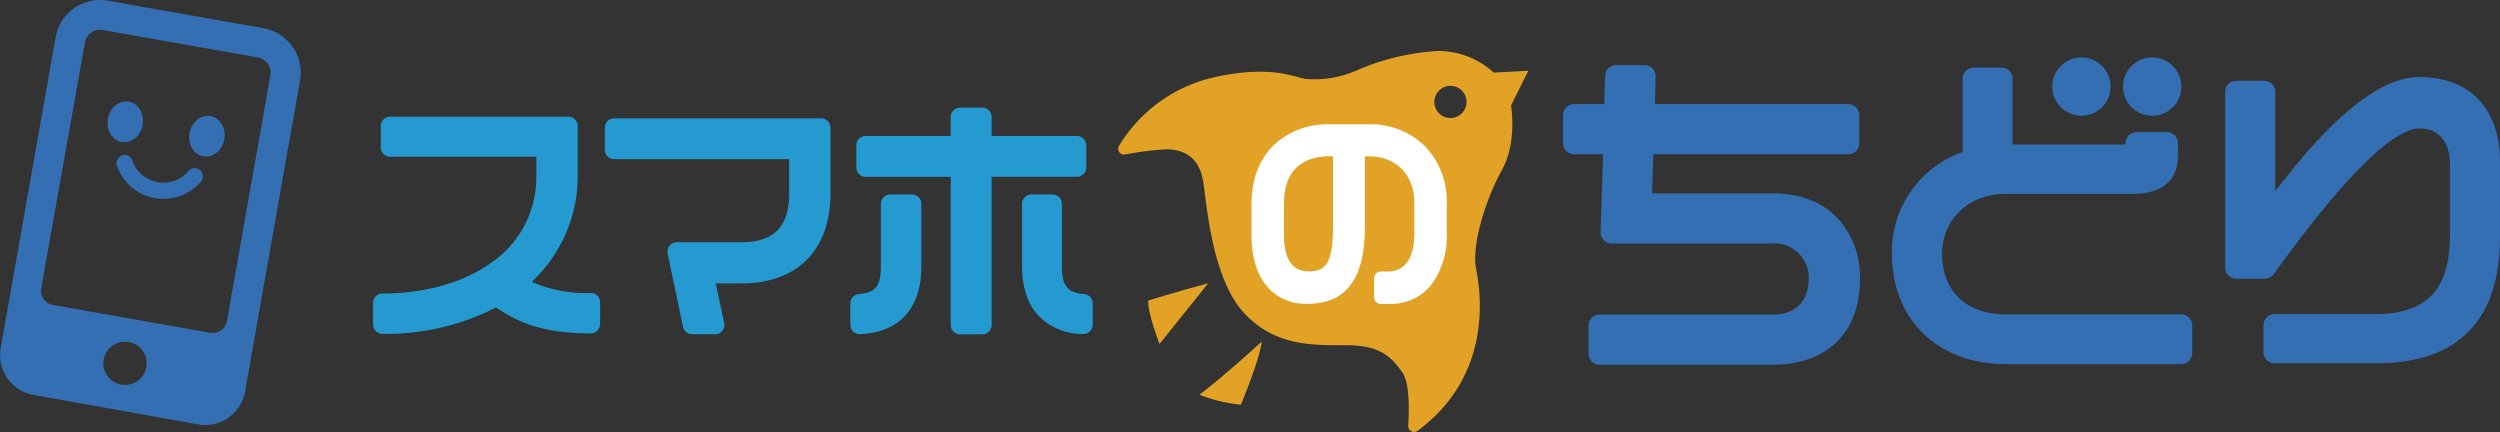 <svg viewBox="0 0 424.18 73.33" xmlns="http://www.w3.org/2000/svg"><rect x="0" y="0" width="424.18" height="73.33" fill="#333333" stroke="none"/><g fill="#249ad1"><path d="m100.22 49.71a22.63 22.63 0 0 1 -10-1.89 24.67 24.67 0 0 0 7.81-18.44v-8a1.59 1.59 0 0 0 -1.59-1.59h-30.24a1.59 1.59 0 0 0 -1.59 1.59v3.62a1.59 1.59 0 0 0 1.59 1.59h24.8v3.21a17.55 17.55 0 0 1 -7.52 14.69c-4.69 3.42-11.29 5.31-18.58 5.31a1.6 1.6 0 0 0 -1.6 1.59v3.67a1.6 1.6 0 0 0 1.6 1.59 41 41 0 0 0 19.25-4.48c4.66 3.16 9.22 4.4 16.07 4.4a1.6 1.6 0 0 0 1.6-1.6v-3.67a1.6 1.6 0 0 0 -1.6-1.59z"/><path d="m139.33 20.08h-35.12a1.59 1.59 0 0 0 -1.59 1.59v3.75a1.59 1.59 0 0 0 1.59 1.58h29.69v5.83c0 5.64-2.59 8.27-8.15 8.27h-10.91a1.59 1.59 0 0 0 -1.24.59 1.56 1.56 0 0 0 -.32 1.33l2.61 12.44a1.6 1.6 0 0 0 1.56 1.26h3.88a1.59 1.59 0 0 0 1.24-.59 1.55 1.55 0 0 0 .31-1.33l-1.44-6.72h4.44c4.55 0 8.33-1.36 10.94-3.93s4.1-6.5 4.1-11.32v-11.16a1.59 1.59 0 0 0 -1.59-1.59z"/><path d="m154.68 33h-3.62a1.6 1.6 0 0 0 -1.6 1.59v10.6c0 3.33-.9 4.47-3.71 4.7a1.59 1.59 0 0 0 -1.47 1.58v3.63a1.61 1.61 0 0 0 .49 1.15 1.57 1.57 0 0 0 1.1.44h.13c6.66-.3 10.33-4.42 10.33-11.58v-10.5a1.6 1.6 0 0 0 -1.65-1.61z"/><path d="m183.9 49.89c-2.78-.22-3.72-1.41-3.72-4.7v-10.58a1.59 1.59 0 0 0 -1.59-1.61h-3.59a1.59 1.59 0 0 0 -1.59 1.59v10.5c0 3.61.93 6.46 2.75 8.44a10.51 10.51 0 0 0 7.59 3.14h.06a1.55 1.55 0 0 0 1.1-.44 1.58 1.58 0 0 0 .5-1.15v-3.61a1.6 1.6 0 0 0 -1.51-1.58z"/><path d="m184.31 28.41v-3.75a1.59 1.59 0 0 0 -1.59-1.59h-14.47v-3.21a1.6 1.6 0 0 0 -1.59-1.6h-3.76a1.6 1.6 0 0 0 -1.59 1.6v3.21h-14.43a1.59 1.59 0 0 0 -1.59 1.59v3.75a1.6 1.6 0 0 0 1.59 1.6h14.43v25.13a1.59 1.59 0 0 0 1.59 1.59h3.76a1.59 1.59 0 0 0 1.59-1.59v-25.14h14.47a1.6 1.6 0 0 0 1.59-1.59z"/></g><path d="m300.84 32.81h-20.52l.21-6.64h33.06a1.88 1.88 0 0 0 1.88-1.88v-4.75a1.88 1.88 0 0 0 -1.88-1.88h-32.8l.12-4.69a1.92 1.92 0 0 0 -.54-1.36 1.88 1.88 0 0 0 -1.34-.56h-4.8a1.86 1.86 0 0 0 -1.88 1.81l-.16 4.8h-5.11a1.88 1.88 0 0 0 -1.88 1.88v4.75a1.88 1.88 0 0 0 1.88 1.88h4.92l-.42 13.2a1.84 1.84 0 0 0 .53 1.37 1.89 1.89 0 0 0 1.35.57h27.25a5.8 5.8 0 0 1 6.18 6.07c0 1.4-.45 6-6.18 6h-29.31a1.88 1.88 0 0 0 -1.88 1.88v4.74a1.88 1.88 0 0 0 1.88 1.88h29.44c4.49 0 8.22-1.34 10.8-3.86s3.94-6.19 3.94-10.61a14.64 14.64 0 0 0 -3.86-10.46c-2.62-2.72-6.39-4.14-10.88-4.14z" fill="#336fb2"/><path d="m370.05 53.34h-29.71c-6.67 0-10.82-3.92-10.82-10.23 0-5.92 4.55-10.22 10.82-10.22h21.55c6.65 0 7.64-4 7.64-6.36v-2.24a1.88 1.88 0 0 0 -1.88-1.88h-5.12a1.88 1.88 0 0 0 -1.88 1.88v.22a7.82 7.82 0 0 1 -.79 0h-18.39v-11.16a1.88 1.88 0 0 0 -1.88-1.88h-4.69a1.88 1.88 0 0 0 -1.9 1.88v12.44a17.94 17.94 0 0 0 -12 17.21c0 11.24 7.78 18.79 19.37 18.79h29.71a1.88 1.88 0 0 0 1.88-1.88v-4.69a1.88 1.88 0 0 0 -1.91-1.88z" fill="#336fb2"/><path d="m410.51 13.07c-3.31 0-6.89 1.59-11 4.85s-8.47 8-13.46 14.51v-16.84a1.88 1.88 0 0 0 -1.88-1.88h-4.74a1.88 1.88 0 0 0 -1.88 1.88v29.82a1.88 1.88 0 0 0 1.88 1.88h4.8a1.91 1.91 0 0 0 1.58-.79c14.69-20.42 21.55-24.71 24.71-24.71s5.16 2.19 5.16 6v12.07c0 9.29-3.91 13.43-12.68 13.43h-17.07a1.88 1.88 0 0 0 -1.88 1.88v4.59a1.88 1.88 0 0 0 1.88 1.87h17.27c7 0 12.26-1.85 15.77-5.5s5.21-8.92 5.21-16.11v-12.53c0-9.03-5.11-14.42-13.67-14.42z" fill="#336fb2"/><circle cx="365.17" cy="14.69" fill="#336fb2" r="4.95"/><circle cx="353.16" cy="14.69" fill="#336fb2" r="4.95"/><path d="m259.32 12-5.87.32a14 14 0 0 0 -9.45-3.67 40.2 40.2 0 0 0 -13.74 3.27 17.93 17.93 0 0 1 -8.69 1.48c-2.17-.32-5.9-2.45-15.73-.25a25.43 25.43 0 0 0 -16 11.63 1 1 0 0 0 1 1.45 49.52 49.52 0 0 1 7-.89c3 0 5.7 1.29 6.34 5.65s1.56 16.53 7.07 22.3 12.21 5.22 17.53 5.29 7.27 1.91 9.15 4.61c1.29 1.86 1.17 6.44 1 9.11a1 1 0 0 0 1.53.84c12.87-9.43 10.79-23.52 10-27.47-.82-4.12 1.65-11.91 4.34-16.75s1.57-11 1.57-11zm-12.83 8a2.73 2.73 0 1 1 2.31-3.1 2.73 2.73 0 0 1 -2.31 3.1z" fill="#e1a225"/><path d="m194.82 51c-.11 2.14 1.92 7.36 1.92 7.36l8.26-10.3c-5.32 1.41-10.18 2.94-10.18 2.94z" fill="#e1a225"/><path d="m210.54 68.67s3.3-7.91 3.53-10.7c0 0-6.93 6.32-10.57 9a26.18 26.18 0 0 0 7.04 1.7z" fill="#e1a225"/><path d="m241.75 24.78a13.13 13.13 0 0 0 -9.44-3.69h-6.85a13.33 13.33 0 0 0 -9 3.22c-2.69 2.41-4.11 6-4.11 10.23v5.51c0 7.1 3.6 11.51 9.39 11.51 3.55 0 6.07-1.18 7.7-3.62 1.45-2.16 2.15-5.32 2.15-9.69v-11.73h.64c4.7 0 7.74 3.14 7.74 8v5.05c0 5.38-2.48 6.5-4.56 6.5h-1.14a1.13 1.13 0 0 0 -1.12 1.13v3.25a1.12 1.12 0 0 0 1.12 1.12h1.38a8.81 8.81 0 0 0 7.44-3.57 14.05 14.05 0 0 0 2.39-8.41v-5a13.46 13.46 0 0 0 -3.73-9.81zm-15.58 1.74v12c0 6.36-1.38 7.52-4.1 7.52s-4.21-2-4.21-6v-5.53c0-6.6 4.27-8 7.85-8z" fill="#fff"/><ellipse cx="21.25" cy="20.68" fill="#336fb2" rx="3.47" ry="3" transform="matrix(.174 -.985 .985 .174 -2.81 38)"/><ellipse cx="35.11" cy="23.13" fill="#336fb2" rx="3.47" ry="3" transform="matrix(.174 -.985 .985 .174 6.22 53.67)"/><path d="m26.25 33.61a8.33 8.33 0 0 1 -6.39-5.44 1.42 1.42 0 0 1 .82-1.8 1.34 1.34 0 0 1 1.75.83 5.59 5.59 0 0 0 9.57 1.8 1.35 1.35 0 0 1 1.93-.15 1.42 1.42 0 0 1 .13 2 8.36 8.36 0 0 1 -7.81 2.76z" fill="#336fb2"/><path d="m44.64 4.77-26.32-4.65a7.67 7.67 0 0 0 -8.89 6.22l-9.32 52.74a6.86 6.86 0 0 0 5.55 7.92l27.92 5a6.86 6.86 0 0 0 8-5.56l9.32-52.74a7.67 7.67 0 0 0 -6.26-8.93zm-27.2.32 26.32 4.66a2.62 2.62 0 0 1 2.12 3l-7.37 41.71a2.47 2.47 0 0 1 -2.85 2l-26.66-4.71a2.46 2.46 0 0 1 -2-2.85l7.41-41.68a2.62 2.62 0 0 1 3.03-2.13zm.16 55.91a3.67 3.67 0 1 1 3 4.26 3.66 3.66 0 0 1 -3-4.26z" fill="#336fb2"/></svg>